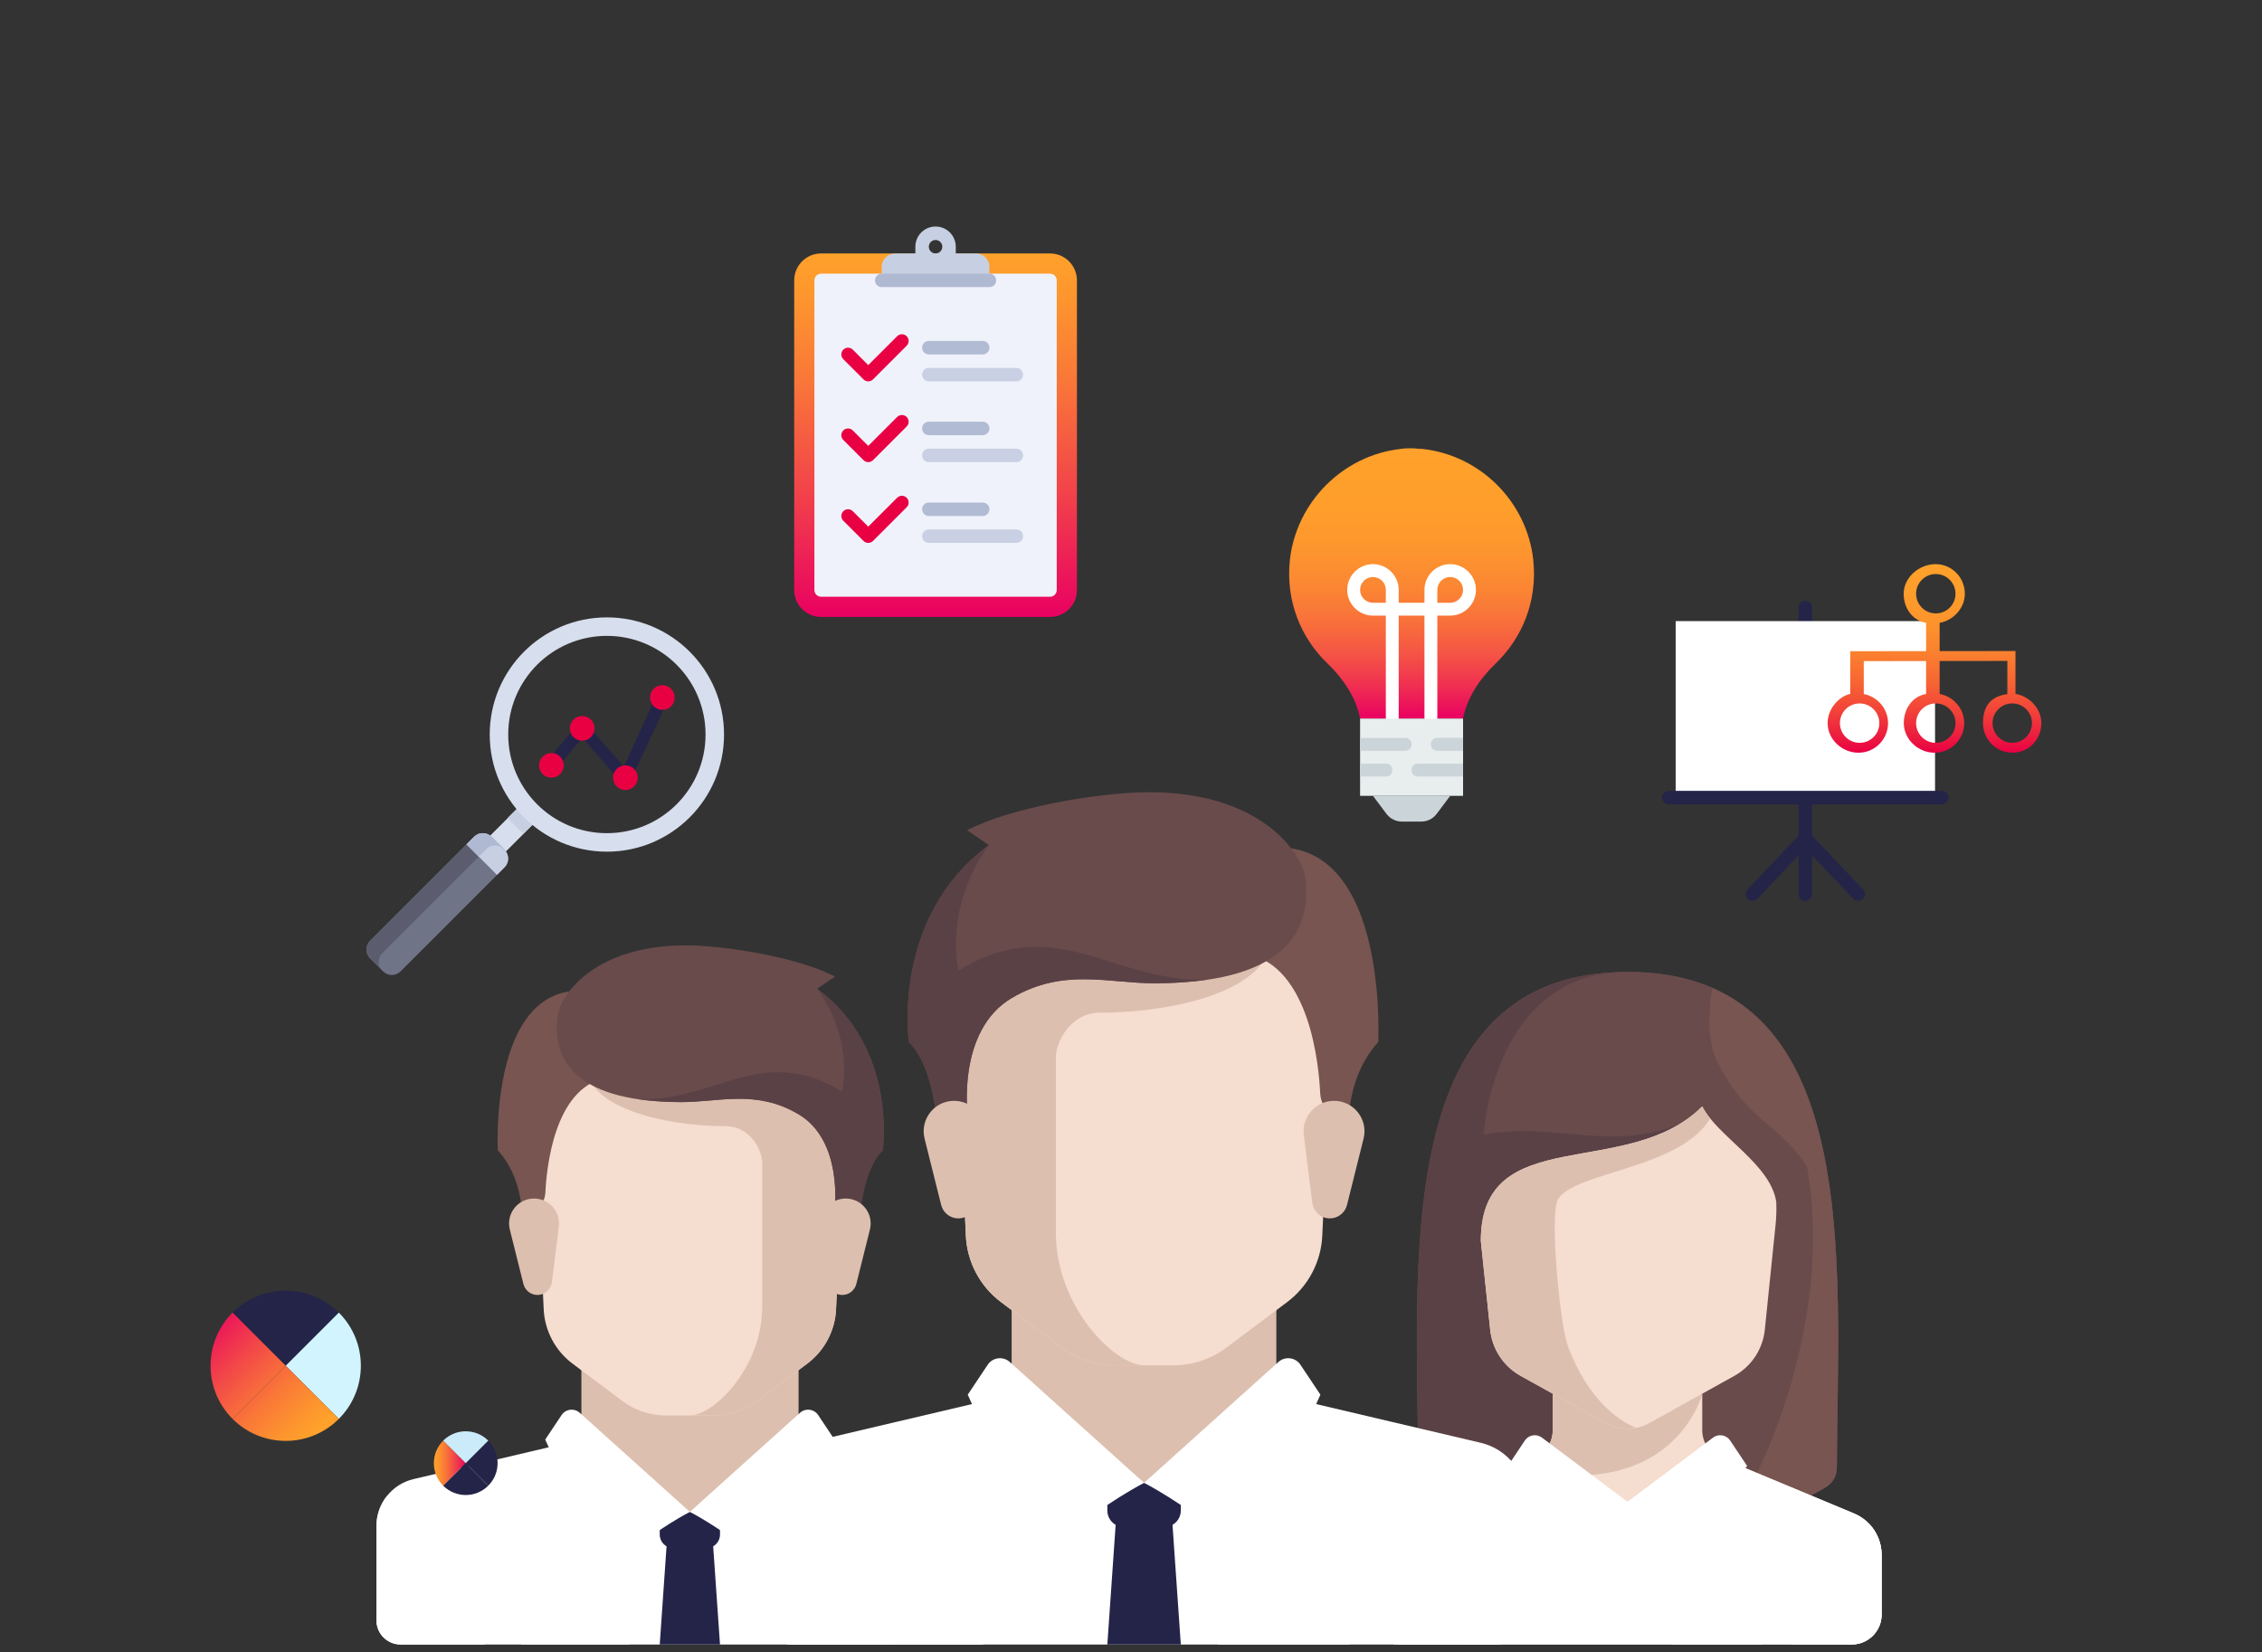 <?xml version="1.0" encoding="utf-8"?>
<!-- Generator: Adobe Illustrator 16.0.0, SVG Export Plug-In . SVG Version: 6.00 Build 0)  -->
<!DOCTYPE svg PUBLIC "-//W3C//DTD SVG 1.1//EN" "http://www.w3.org/Graphics/SVG/1.1/DTD/svg11.dtd">
<svg version="1.1" id="Layer_1" xmlns="http://www.w3.org/2000/svg" xmlns:xlink="http://www.w3.org/1999/xlink" x="0px" y="0px"
	 width="835px" height="610px" viewBox="0 0 835 610" enable-background="new 0 0 835 610" xml:space="preserve">
<rect x="0" y="0" width="835" height="610" fill="#333333" stroke="none"/>
<g>
	<g>
		<g>
			<polygon fill="#DDBFAF" points="254.659,567.064 294.707,531.467 294.707,500.319 214.614,500.319 214.614,531.467 			"/>
			<path fill="#FFFFFF" d="M138.966,563.364v34.849c0,4.915,3.985,8.901,8.904,8.901h213.583c4.918,0,8.9-3.985,8.9-8.901v-34.849
				c0-8.261-5.682-15.434-13.718-17.325l-55.068-12.957c-1.562-0.37-2.94-1.147-4.049-2.19l-42.859,27.274l-44.595-26.016
				c-0.716,0.403-1.482,0.735-2.311,0.931l-55.062,12.955C144.65,547.928,138.966,555.103,138.966,563.364z"/>
			<path fill="#DDBFAF" d="M294.707,500.319h-80.093v5.548c0,0,29.645,45.492,80.093,27.315V500.319L294.707,500.319z"/>
			<path fill="#F5DDCF" d="M196.814,397.975l3.881,85.307c0.357,7.97,4.263,15.359,10.649,20.147l18.397,13.796
				c4.619,3.47,10.242,5.342,16.018,5.342h17.801c5.775,0,11.398-1.874,16.021-5.342l18.396-13.796
				c6.385-4.786,10.294-12.177,10.649-20.147l3.881-85.307H196.814z"/>
			<path fill="#DDBFAF" d="M281.361,429.124c0,13.348,0,42.515,0,53.396c0,22.247-17.801,40.047-26.702,40.047h8.901
				c5.775,0,11.398-1.874,16.021-5.342l18.396-13.797c6.385-4.787,10.294-12.176,10.649-20.146l3.881-85.307h-95.332
				c6.336,13.349,33.034,17.799,50.828,17.799C276.911,415.774,281.361,424.673,281.361,429.124z"/>
			<g>
				<path fill="#E4EAF6" d="M330.307,594.785v12.329h31.146c4.914,0,8.9-3.985,8.9-8.901v-34.849c0-4.122-1.42-7.971-3.834-11.032
					l-28.832,25.903C332.99,582.453,330.309,588.47,330.307,594.785z"/>
				<path fill="#FFFFFF" d="M179.018,594.785v12.329h-31.15c-4.916,0-8.901-3.985-8.901-8.901v-34.849
					c0-4.122,1.417-7.971,3.833-11.032l28.835,25.903C176.334,582.453,179.018,588.47,179.018,594.785z"/>
			</g>
			<polygon fill="#242449" points="246.314,567.064 263.003,567.064 265.781,607.113 243.537,607.113 			"/>
			<path fill="#242449" d="M243.537,558.167v8.373c0,2.747,2.226,4.975,4.975,4.975h12.297c2.75,0,4.973-2.228,4.973-4.975v-8.373
				H243.537L243.537,558.167z"/>
			<g>
				<path fill="#FFFFFF" d="M302.01,522.398l6.045,9.069l-19.107,42.039c-1.553,3.42-5.943,4.39-8.84,1.999
					c-14.055-11.589-25.448-17.34-25.448-17.34l40.673-36.604C297.352,519.743,300.508,520.142,302.01,522.398z"/>
				<path fill="#FFFFFF" d="M207.307,522.398l-6.044,9.069l19.108,42.039c1.557,3.42,5.941,4.39,8.842,1.999
					c14.056-11.589,25.446-17.34,25.446-17.34l-40.672-36.604C211.971,519.743,208.812,520.142,207.307,522.398z"/>
			</g>
			<path fill="#785550" d="M183.76,424.673c11.385,12.514,8.896,31.148,8.896,31.148l7.271-11.271
				c0.839-1.302,1.332-2.798,1.403-4.348c0.393-8.535,3.14-38.418,22.181-42.228l4.175-29.481
				C179.849,350.696,183.76,424.673,183.76,424.673z"/>
			<path fill="#DDBFAF" d="M197.139,442.471L197.139,442.471c5.549,0,9.833,4.859,9.147,10.36l-2.568,20.551
				c-0.341,2.678-2.608,4.689-5.31,4.689l0,0c-2.455,0-4.596-1.672-5.191-4.055l-5.02-20.092
				C186.739,448.107,191.141,442.471,197.139,442.471z"/>
			<path fill="#694B4B" d="M254.659,349.028c-34.477-0.586-48.013,17.847-48.945,26.699c-1.808,17.102,8.623,31.145,45.887,31.145
				c13.907,0,27.536-4.726,43.11,4.452c16.783,9.891,13.344,35.596,13.344,35.596l8.9,8.901c0,0,0-22.249,8.896-31.148
				c0,0,5.567-37.682-24.188-59.656l6.579-4.495C294.707,353.478,268.574,349.263,254.659,349.028z"/>
			<path fill="#5A4146" d="M235.559,405.772c4.699,0.697,9.984,1.103,16.042,1.103c13.907,0,27.536-4.728,43.11,4.451
				c16.783,9.889,13.344,35.597,13.344,35.597l8.9,8.899c0,0,0-22.249,8.896-31.148c0,0,5.567-37.682-24.188-59.656
				c13.901,19.331,9.17,37.963,9.17,37.963C281.174,384.996,264.252,406.736,235.559,405.772z"/>
			<path fill="#DDBFAF" d="M312.188,442.471h-0.008c-5.542,0-9.836,4.859-9.145,10.36l2.566,20.551
				c0.336,2.678,2.611,4.689,5.309,4.689l0,0c2.455,0,4.597-1.672,5.191-4.055l5.023-20.092
				C322.581,448.107,318.184,442.471,312.188,442.471z"/>
			<path fill="#FFFFFF" d="M192.366,602.662v4.448h40.044v-4.448c0-2.457-1.992-4.449-4.451-4.449h-31.145
				C194.359,598.212,192.366,600.206,192.366,602.662z"/>
		</g>
	</g>
	<g>
		<g>
			<path fill="#694B4B" d="M600.777,358.798c-87.342,0-77.654,106.212-77.258,183.181c0.018,2.906,1.539,5.527,4.028,7.029
				c9.681,5.833,36.259,19.474,73.229,19.474c36.975,0,63.553-13.641,73.23-19.474c2.488-1.502,4.014-4.124,4.029-7.029
				C678.434,465.01,688.123,358.798,600.777,358.798z"/>
			<path fill="#5A4146" d="M595.15,359.017c-81.23,4.555-72.021,107.707-71.631,182.961c0.018,2.907,1.539,5.528,4.028,7.029
				c9.681,5.833,36.259,19.476,73.229,19.476l22.075-154.505"/>
		</g>
		<g>
			<path fill="#694B4B" d="M600.777,358.798c-49.661,0-53.109,60.008-53.109,60.008c28.627-4.828,46.213,7.243,75.185-4.828
				l-22.075,154.504c36.975,0,63.553-13.641,73.23-19.474c2.488-1.502,4.014-4.121,4.029-7.029
				C678.434,465.01,688.123,358.798,600.777,358.798z"/>
			<path fill="#785550" d="M678.037,541.979c0.342-66.137,7.482-153.804-45.916-177.184c-0.932,4.838-2.617,18.346,1.764,27.111
				c11.037,22.071,22.074,22.071,33.108,38.625c11.036,60.698-21.083,125.124-31.755,133.893l0,0
				c18.902-4.496,32.455-11.611,38.767-15.417C676.496,547.506,678.021,544.888,678.037,541.979z"/>
			<path fill="#F5DDCF" d="M684.397,558.721l-49.239-20.518c-4.111-1.713-6.788-5.731-6.788-10.187v-13.333h-55.185v13.333
				c0,4.456-2.676,8.474-6.787,10.187l-49.237,20.518c-6.171,2.569-10.187,8.597-10.187,15.28v22.072
				c0,6.094,4.941,11.036,11.032,11.036h165.541c6.097,0,11.037-4.941,11.037-11.036v-22.072
				C694.585,567.318,690.567,561.291,684.397,558.721z"/>
			<path fill="#FFFFFF" d="M684.397,558.721l-47.606-19.836l-36.014,15.542l-36.012-15.542l-47.604,19.836
				c-6.171,2.569-10.187,8.597-10.187,15.28v22.072c0,6.094,4.941,11.036,11.032,11.036h165.541c6.097,0,11.037-4.941,11.037-11.036
				v-22.072C694.585,567.318,690.567,561.291,684.397,558.721z"/>
			<path fill="#DDBFAF" d="M628.37,514.683h-55.185v13.333c0,4.456-2.676,8.474-6.787,10.187l-7.69,3.207
				C617.555,556.414,628.37,514.683,628.37,514.683z"/>
			<g>
				<path fill="#84DBFF" d="M533.869,580.067l-22.15-17.618c-2.967,3.035-4.742,7.139-4.742,11.552v22.073
					c0,6.094,4.939,11.035,11.035,11.035h22.07v-14.115C540.082,587.964,537.793,583.209,533.869,580.067z"/>
				<path fill="#FFFFFF" d="M694.585,596.073V574c0-4.379-1.75-8.454-4.677-11.483l-22.219,17.55
					c-3.924,3.142-6.215,7.897-6.215,12.926v14.115h22.073C689.645,607.109,694.585,602.167,694.585,596.073z"/>
				<path fill="#FFFFFF" d="M600.777,596.073L600.777,596.073c-3.047,0-5.518-2.471-5.518-5.519v-36.115h11.035v36.115
					C606.295,593.602,603.824,596.073,600.777,596.073z"/>
				<path fill="#FFFFFF" d="M600.777,554.426l-31.582-23.688c-2.027-1.52-4.912-1.024-6.318,1.084l-6.24,9.361l19.361,27.106
					c1.473,2.062,4.373,2.463,6.349,0.881L600.777,554.426z"/>
				<path fill="#FFFFFF" d="M600.777,554.426l31.582-23.688c2.029-1.52,4.916-1.024,6.323,1.084l6.239,9.361l-19.361,27.106
					c-1.475,2.062-4.372,2.463-6.349,0.881L600.777,554.426z"/>
			</g>
			<path fill="#F5DDCF" d="M628.37,408.46c-27.593,27.591-81.737,5.519-81.737,49.663l3.428,32.517
				c0.66,7.274,4.877,13.75,11.262,17.295l31.42,17.457c4.996,2.777,11.074,2.777,16.078,0l31.416-17.457
				c6.385-3.546,10.6-10.022,11.264-17.295l3.957-38.619c0.278-2.744,0.338-5.506,0.247-8.261
				C653.637,429.713,633.885,419.496,628.37,408.46z"/>
			<path fill="#DDBFAF" d="M546.633,458.123l3.428,32.517c0.66,7.274,4.877,13.75,11.262,17.295l31.42,17.457
				c3.469,1.926,7.447,2.427,11.236,1.68l0,0c0,0-15.844-4.802-25.268-30.322c-2.892-7.819-6.901-49.202-3.453-54.26
				c6.818-9.998,44.835-11.035,56.067-29.583c-0.554-0.689-1.068-1.378-1.534-2.069c-0.039-0.056-0.084-0.112-0.121-0.168
				c-0.489-0.733-0.93-1.468-1.3-2.208C600.777,436.051,546.633,413.979,546.633,458.123z"/>
			<path fill="#FFFFFF" d="M644.922,596.073h-22.069c-3.047,0-5.519,2.469-5.519,5.517v5.518h33.105v-5.518
				C650.439,598.542,647.969,596.073,644.922,596.073z"/>
		</g>
	</g>
	<g>
		<g>
			<polygon fill="#DDBFAF" points="471.146,514.896 471.146,476.923 373.507,476.923 373.507,514.896 422.326,558.292 			"/>
			<path fill="#FFFFFF" d="M546.633,532.657l-67.123-15.794c-1.011-0.236-1.947-0.644-2.816-1.134l-54.367,31.715l-52.249-33.249
				c-1.351,1.271-3.028,2.219-4.937,2.668l-67.129,15.796c-9.795,2.305-16.724,11.05-16.724,21.12v42.483
				c0,5.993,4.856,10.851,10.85,10.851H552.51c5.998,0,10.855-4.859,10.855-10.851v-42.483
				C563.365,543.709,556.436,534.963,546.633,532.657z"/>
			<path fill="#DDBFAF" d="M373.507,476.923v40.062c61.499,22.16,97.639-33.298,97.639-33.298v-6.764H373.507L373.507,476.923z"/>
			<path fill="#F5DDCF" d="M351.808,352.16l4.729,103.996c0.436,9.715,5.201,18.725,12.982,24.56l22.428,16.818
				c5.635,4.228,12.488,6.512,19.529,6.512h21.699c7.041,0,13.895-2.282,19.526-6.512l22.429-16.818
				c7.783-5.836,12.546-14.845,12.982-24.56l4.73-103.996H351.808z"/>
			<path fill="#DDBFAF" d="M406.059,373.858c21.694,0,54.24-5.425,61.963-21.698H351.808l4.729,103.994
				c0.436,9.716,5.201,18.726,12.982,24.561l22.428,16.819c5.635,4.228,12.488,6.512,19.529,6.512h10.85
				c-10.85,0-32.549-21.698-32.549-48.82c0-13.267,0-48.822,0-65.095C389.777,384.708,395.201,373.858,406.059,373.858z"/>
			<g>
				<path fill="#FFFFFF" d="M321.111,571.908l-35.147-31.575c-2.945,3.729-4.676,8.423-4.676,13.447v42.483
					c0,5.993,4.86,10.851,10.85,10.851h37.972v-15.03C330.105,584.387,326.838,577.05,321.111,571.908z"/>
				<path fill="#FFFFFF" d="M523.539,571.908l35.153-31.575c2.948,3.729,4.673,8.423,4.673,13.447v42.483
					c0,5.993-4.857,10.851-10.852,10.851h-37.973v-15.03C514.541,584.387,517.814,577.05,523.539,571.908z"/>
			</g>
			<polygon fill="#242449" points="435.887,607.113 408.768,607.113 412.154,558.292 432.499,558.292 			"/>
			<path fill="#242449" d="M435.887,547.444h-27.119v10.207c0,3.349,2.712,6.064,6.062,6.064h14.992c3.35,0,6.064-2.715,6.064-6.064
				V547.444L435.887,547.444z"/>
			<g>
				<path fill="#FFFFFF" d="M372.746,502.818l49.58,44.624c0,0-13.885,7.01-31.021,21.138c-3.531,2.915-8.882,1.733-10.775-2.437
					l-23.297-51.247l7.371-11.056C366.436,501.09,370.283,500.604,372.746,502.818z"/>
				<path fill="#FFFFFF" d="M471.909,502.818l-49.583,44.624c0,0,13.884,7.01,31.022,21.138c3.534,2.915,8.88,1.733,10.776-2.437
					l23.297-51.247l-7.369-11.056C478.217,501.09,474.368,500.604,471.909,502.818z"/>
			</g>
			<path fill="#785550" d="M455.211,316.22l5.088,35.94c23.213,4.643,26.561,41.073,27.041,51.478
				c0.086,1.889,0.688,3.712,1.709,5.301l8.863,13.74c0,0-3.033-22.717,10.846-37.972
				C508.758,384.708,513.527,294.525,455.211,316.22z"/>
			<path fill="#DDBFAF" d="M503.351,420.368l-6.12,24.493c-0.729,2.905-3.336,4.941-6.331,4.941l0,0c-3.29,0-6.06-2.452-6.472-5.715
				l-3.133-25.052c-0.834-6.707,4.391-12.63,11.152-12.63h0.003C499.76,406.404,505.127,413.274,503.351,420.368z"/>
			<path fill="#694B4B" d="M357.003,306.503l8.024,5.48c-36.275,26.786-29.49,72.724-29.49,72.724
				c10.847,10.849,10.847,37.972,10.847,37.972l10.849-10.852c0,0-4.189-31.337,16.271-43.394
				c18.984-11.188,35.599-5.426,52.551-5.426c45.427,0,58.145-17.12,55.941-37.969c-1.139-10.791-17.637-33.263-59.67-32.548
				C405.363,292.777,373.507,297.916,357.003,306.503z"/>
			<path fill="#5A4146" d="M353.846,358.263c0,0-5.768-22.715,11.182-46.279c-36.275,26.786-29.49,72.724-29.49,72.724
				c10.847,10.849,10.847,37.972,10.847,37.972l10.849-10.849c0,0-4.189-31.34,16.271-43.396
				c18.984-11.189,35.599-5.426,52.551-5.426c7.388,0,13.829-0.494,19.559-1.343C410.633,362.84,390.006,336.338,353.846,358.263z"
				/>
			<path fill="#DDBFAF" d="M341.302,420.368l6.124,24.493c0.725,2.905,3.336,4.941,6.326,4.941l0,0c3.289,0,6.062-2.452,6.473-5.715
				l3.129-25.052c0.844-6.707-4.389-12.63-11.15-12.63h-0.005C344.888,406.404,339.527,413.274,341.302,420.368z"/>
			<path fill="#FFFFFF" d="M492.844,596.262h-37.969c-2.996,0-5.426,2.428-5.426,5.424v5.423h48.819v-5.423
				C498.269,598.692,495.84,596.262,492.844,596.262z"/>
		</g>
	</g>
</g>
<g>
	<linearGradient id="SVGID_1_" gradientUnits="userSpaceOnUse" x1="345.359" y1="227.764" x2="345.359" y2="93.571">
		<stop  offset="0" style="stop-color:#E90061"/>
		<stop  offset="0.003" style="stop-color:#E90161"/>
		<stop  offset="0.356" style="stop-color:#F24549"/>
		<stop  offset="0.651" style="stop-color:#F97738"/>
		<stop  offset="0.874" style="stop-color:#FD952E"/>
		<stop  offset="0.999" style="stop-color:#FFA12A"/>
		<stop  offset="1" style="stop-color:#FFA12A"/>
	</linearGradient>
	<path fill="url(#SVGID_1_)" d="M387.604,227.764h-84.491c-5.489,0-9.939-4.451-9.939-9.94V103.512c0-5.49,4.45-9.94,9.939-9.94
		h84.491c5.489,0,9.939,4.451,9.939,9.94v114.312C397.544,223.313,393.094,227.764,387.604,227.764z"/>
	<path fill="#EFF2FA" d="M387.604,220.308h-84.491c-1.372,0-2.484-1.112-2.484-2.485V103.512c0-1.372,1.112-2.485,2.484-2.485
		h84.491c1.372,0,2.485,1.113,2.485,2.485v114.312C390.09,219.196,388.977,220.308,387.604,220.308z"/>
	<path fill="#C7CFE2" d="M360.27,93.571h-7.455v-2.485c0-4.117-3.338-7.455-7.455-7.455s-7.456,3.338-7.456,7.455v2.485h-7.454
		c-2.746,0-4.971,2.225-4.971,4.97v4.97h39.761v-4.97C365.239,95.796,363.014,93.571,360.27,93.571z M345.359,93.571
		c-1.373,0-2.485-1.113-2.485-2.485c0-1.372,1.112-2.485,2.485-2.485s2.484,1.113,2.484,2.485
		C347.844,92.458,346.732,93.571,345.359,93.571z"/>
	<path fill="#AFB9D2" d="M365.239,105.997h-39.761c-1.373,0-2.485-1.113-2.485-2.485l0,0c0-1.373,1.112-2.485,2.485-2.485h39.761
		c1.372,0,2.485,1.113,2.485,2.485l0,0C367.725,104.884,366.612,105.997,365.239,105.997z"/>
	<path fill="#E90043" d="M320.509,140.787c-0.636,0-1.272-0.243-1.757-0.728l-7.456-7.455c-0.971-0.971-0.971-2.543,0-3.514
		c0.972-0.971,2.544-0.971,3.515,0l5.698,5.698l10.668-10.668c0.971-0.97,2.543-0.97,3.514,0c0.971,0.971,0.971,2.543,0,3.514
		l-12.425,12.425C321.78,140.545,321.145,140.787,320.509,140.787z"/>
	<g opacity="0.97">
		<path fill="#AFB9D2" d="M362.755,130.847h-19.881c-1.373,0-2.485-1.113-2.485-2.485l0,0c0-1.373,1.112-2.485,2.485-2.485h19.881
			c1.372,0,2.484,1.113,2.484,2.485l0,0C365.239,129.734,364.127,130.847,362.755,130.847z"/>
	</g>
	<g opacity="0.97">
		<path fill="#C7CFE2" d="M375.179,140.787h-32.305c-1.373,0-2.485-1.113-2.485-2.485l0,0c0-1.372,1.112-2.485,2.485-2.485h32.305
			c1.373,0,2.486,1.113,2.486,2.485l0,0C377.665,139.674,376.552,140.787,375.179,140.787z"/>
	</g>
	<path fill="#E90043" d="M320.509,200.429c-0.636,0-1.272-0.243-1.757-0.729l-7.456-7.456c-0.971-0.97-0.971-2.543,0-3.514
		c0.972-0.97,2.544-0.97,3.515,0l5.698,5.699l10.668-10.668c0.971-0.971,2.543-0.971,3.514,0s0.971,2.543,0,3.514L322.266,199.7
		C321.78,200.186,321.145,200.429,320.509,200.429z"/>
	<g opacity="0.97">
		<path fill="#AFB9D2" d="M362.755,190.488h-19.881c-1.373,0-2.485-1.113-2.485-2.485l0,0c0-1.373,1.112-2.485,2.485-2.485h19.881
			c1.372,0,2.484,1.113,2.484,2.485l0,0C365.239,189.375,364.127,190.488,362.755,190.488z"/>
	</g>
	<g opacity="0.97">
		<path fill="#C7CFE2" d="M375.179,200.429h-32.305c-1.373,0-2.485-1.113-2.485-2.486l0,0c0-1.373,1.112-2.485,2.485-2.485h32.305
			c1.373,0,2.486,1.112,2.486,2.485l0,0C377.665,199.315,376.552,200.429,375.179,200.429z"/>
	</g>
	<path fill="#E90043" d="M320.509,170.607c-0.636,0-1.272-0.242-1.757-0.728l-7.456-7.456c-0.971-0.97-0.971-2.543,0-3.514
		c0.972-0.971,2.544-0.971,3.515,0l5.698,5.699l10.668-10.668c0.971-0.971,2.543-0.971,3.514,0s0.971,2.543,0,3.514l-12.425,12.425
		C321.78,170.365,321.145,170.607,320.509,170.607z"/>
	<g opacity="0.97">
		<path fill="#AFB9D2" d="M362.755,160.667h-19.881c-1.373,0-2.485-1.113-2.485-2.485l0,0c0-1.372,1.112-2.485,2.485-2.485h19.881
			c1.372,0,2.484,1.113,2.484,2.485l0,0C365.239,159.555,364.127,160.667,362.755,160.667z"/>
	</g>
	<g opacity="0.97">
		<path fill="#C7CFE2" d="M375.179,170.607h-32.305c-1.373,0-2.485-1.112-2.485-2.485l0,0c0-1.373,1.112-2.485,2.485-2.485h32.305
			c1.373,0,2.486,1.113,2.486,2.485l0,0C377.665,169.495,376.552,170.607,375.179,170.607z"/>
	</g>
</g>
<g>
	<path fill="#242449" d="M687.742,328.333l-18.807-19.828v-84.218c0-1.384-1.122-2.506-2.508-2.506
		c-1.383,0-2.504,1.123-2.504,2.506v84.218l-18.81,19.828c-0.952,1.004-0.911,2.59,0.094,3.543c1.003,0.953,2.591,0.911,3.544-0.094
		l15.172-15.993v14.268c0,1.384,1.121,2.506,2.504,2.506c1.386,0,2.508-1.122,2.508-2.506v-14.268l15.171,15.993
		c0.491,0.52,1.154,0.781,1.817,0.781c0.62,0,1.24-0.228,1.725-0.688C688.653,330.923,688.695,329.337,687.742,328.333z"/>
	<rect x="618.557" y="229.3" fill="#FFFFFF" width="95.744" height="65.167"/>
	<path fill="#242449" d="M716.809,296.973H616.051c-1.386,0-2.507-1.122-2.507-2.506c0-1.384,1.121-2.506,2.507-2.506h100.758
		c1.383,0,2.506,1.123,2.506,2.506C719.314,295.851,718.191,296.973,716.809,296.973z"/>
</g>
<g>
	<path fill="#242449" d="M230.854,289.38c-0.651,0-1.276-0.28-1.712-0.776l-14.18-16.205l-9.675,11.61
		c-0.806,0.966-2.24,1.096-3.206,0.291c-0.965-0.805-1.096-2.24-0.291-3.206l11.382-13.658c0.425-0.511,1.054-0.812,1.721-0.819
		c0.725-0.03,1.302,0.275,1.74,0.776l13.624,15.571l12.188-26.407c0.527-1.142,1.879-1.638,3.021-1.114
		c1.142,0.527,1.64,1.879,1.114,3.021l-13.658,29.592c-0.324,0.7-0.979,1.189-1.743,1.299
		C231.071,289.373,230.963,289.38,230.854,289.38z"/>
	
		<rect x="184.054" y="296.56" transform="matrix(-0.707 -0.707 0.707 -0.707 104.162 657.184)" fill="#D7DEED" width="8.236" height="20.925"/>
	<path fill="#C7CFE2" d="M187.452,301.92c1.771,2.104,3.72,4.052,5.823,5.823l5.21-5.208l-5.824-5.824L187.452,301.92z"/>
	<path fill="#D7DEED" d="M224.026,227.921c-23.886,0-43.249,19.363-43.249,43.249s19.363,43.249,43.249,43.249
		c23.885,0,43.248-19.363,43.248-43.249S247.911,227.921,224.026,227.921z M224.026,307.591c-20.115,0-36.421-16.306-36.421-36.42
		s16.306-36.42,36.421-36.42c20.114,0,36.42,16.306,36.42,36.42S244.141,307.591,224.026,307.591z"/>
	<path fill="#707487" d="M141.415,358.612l-4.83-4.828c-1.777-1.778-1.778-4.661,0-6.439l38.42-38.42
		c1.778-1.778,4.66-1.778,6.438,0l4.829,4.828c1.778,1.778,1.778,4.661,0,6.439l-38.42,38.42
		C146.075,360.389,143.192,360.389,141.415,358.612z"/>
	<path fill="#5B5D6E" d="M141.137,351.897l38.422-38.42c1.777-1.777,4.659-1.778,6.438,0l0.281,0.281c0,0-0.003-0.004-0.005-0.006
		l-4.829-4.828c-1.778-1.777-4.66-1.777-6.438,0l-38.42,38.421c-1.777,1.778-1.777,4.66,0,6.438l4.549,4.548
		C139.359,356.553,139.361,353.674,141.137,351.897z"/>
	<path fill="#C7CFE2" d="M183.468,322.996l2.805-2.805c1.778-1.778,1.778-4.661,0-6.438l-4.829-4.828
		c-1.778-1.778-4.66-1.778-6.438,0l-2.804,2.805L183.468,322.996z"/>
	<g opacity="0.97">
		<path fill="#AFB9D2" d="M176.753,316.282l2.805-2.805c1.778-1.777,4.659-1.778,6.438,0l0.28,0.281
			c-0.001-0.001-0.002-0.003-0.004-0.005l-4.829-4.828c-1.778-1.777-4.66-1.777-6.438,0l-2.804,2.805L176.753,316.282z"/>
	</g>
	<circle fill="#E90043" cx="203.539" cy="282.552" r="4.552"/>
	<circle fill="#E90043" cx="214.921" cy="268.894" r="4.552"/>
	<circle fill="#E90043" cx="230.854" cy="287.104" r="4.552"/>
	<circle fill="#E90043" cx="244.512" cy="257.513" r="4.552"/>
</g>
<g>
	<linearGradient id="SVGID_2_" gradientUnits="userSpaceOnUse" x1="521.073" y1="265.293" x2="521.073" y2="165.499">
		<stop  offset="0" style="stop-color:#E90061"/>
		<stop  offset="0.017" style="stop-color:#EA075F"/>
		<stop  offset="0.123" style="stop-color:#F03051"/>
		<stop  offset="0.235" style="stop-color:#F45345"/>
		<stop  offset="0.353" style="stop-color:#F86F3B"/>
		<stop  offset="0.479" style="stop-color:#FB8533"/>
		<stop  offset="0.617" style="stop-color:#FD952E"/>
		<stop  offset="0.775" style="stop-color:#FF9E2B"/>
		<stop  offset="0.999" style="stop-color:#FFA12A"/>
		<stop  offset="1" style="stop-color:#FFA12A"/>
	</linearGradient>
	<path fill="url(#SVGID_2_)" d="M565.979,206.604c-2.376-21.384-19.483-38.492-40.867-40.868c-1.427,0-2.612-0.237-4.04-0.237
		c-1.425,0-2.613,0-4.039,0.237c-21.385,2.376-38.491,19.721-40.867,40.868c-1.664,15.207,4.039,28.988,14.019,38.493
		c5.703,5.465,10.454,12.593,11.88,20.196h38.018c1.425-7.604,6.178-14.731,11.881-20.196
		C561.94,235.592,567.645,221.811,565.979,206.604"/>
	<path fill="#FFFFFF" d="M506.816,213.02c-2.613,0-4.752,2.139-4.752,4.752s2.139,4.752,4.752,4.752h4.752v-4.752
		C511.569,215.159,509.431,213.02,506.816,213.02L506.816,213.02z M530.577,222.524h4.753c2.612,0,4.751-2.139,4.751-4.752
		s-2.139-4.752-4.751-4.752c-2.615,0-4.753,2.139-4.753,4.752V222.524z M528.201,267.669c-1.425,0-2.376-0.95-2.376-2.376v-38.018
		h-9.505v38.018c0,1.426-0.949,2.376-2.376,2.376s-2.376-0.95-2.376-2.376v-38.018h-4.752c-5.227,0-9.504-4.276-9.504-9.503
		s4.277-9.504,9.504-9.504s9.503,4.277,9.503,9.504v4.752h9.506v-4.752c0-5.227,4.276-9.504,9.503-9.504
		c5.228,0,9.504,4.277,9.504,9.504s-4.276,9.503-9.504,9.503h-4.751v38.018C530.577,266.719,529.627,267.669,528.201,267.669
		L528.201,267.669z"/>
	<path fill="#E8EDEE" d="M502.064,265.293v28.513h38.017v-19.008v-9.504H502.064z"/>
	<g>
		<path fill="#CBD4D8" d="M524.637,303.31h-7.129c-2.139,0-4.275-0.95-5.701-2.851l-4.99-6.653h28.514l-4.991,6.653
			C528.915,302.359,526.776,303.31,524.637,303.31"/>
		<path fill="#CBD4D8" d="M518.696,277.173c1.427,0,2.376-0.95,2.376-2.375s-0.949-2.376-2.376-2.376h-16.632v4.752H518.696
			L518.696,277.173z"/>
		<path fill="#CBD4D8" d="M511.569,286.677c1.426,0,2.376-0.95,2.376-2.376c0-1.426-0.95-2.376-2.376-2.376h-9.505v4.752H511.569
			L511.569,286.677z"/>
		<path fill="#CBD4D8" d="M540.082,272.421h-9.505c-1.425,0-2.376,0.951-2.376,2.376s0.951,2.375,2.376,2.375h9.505v-2.375V272.421z
			"/>
		<path fill="#CBD4D8" d="M523.449,281.925c-1.426,0-2.377,0.95-2.377,2.377c0,1.425,0.951,2.376,2.377,2.376h16.633v-4.752
			L523.449,281.925L523.449,281.925z"/>
	</g>
</g>
<g>
	<g>
		<defs>
			<path id="SVGID_142_" d="M163.603,548.486l8.317-8.319l-8.317-8.321C159.007,536.442,159.007,543.891,163.603,548.486"/>
		</defs>
		<clipPath id="SVGID_3_">
			<use xlink:href="#SVGID_142_"  overflow="visible"/>
		</clipPath>
		
			<linearGradient id="SVGID_5_" gradientUnits="userSpaceOnUse" x1="-4464.722" y1="2373.711" x2="-4464.083" y2="2373.711" gradientTransform="matrix(-18.407 0 0 18.407 -82010.227 -43152.742)">
			<stop  offset="0" style="stop-color:#E90061"/>
			<stop  offset="0.003" style="stop-color:#E90161"/>
			<stop  offset="0.356" style="stop-color:#F24549"/>
			<stop  offset="0.651" style="stop-color:#F97738"/>
			<stop  offset="0.874" style="stop-color:#FD952E"/>
			<stop  offset="0.999" style="stop-color:#FFA12A"/>
			<stop  offset="1" style="stop-color:#FFA12A"/>
		</linearGradient>
		<rect x="159.007" y="531.846" clip-path="url(#SVGID_3_)" fill="url(#SVGID_5_)" width="12.913" height="16.64"/>
	</g>
	<path fill="#242449" d="M180.239,548.486L180.239,548.486l-8.316-8.319l8.316-8.321
		C184.831,536.442,184.831,543.892,180.239,548.486"/>
	<path fill="#CBEBFA" d="M180.239,531.846L180.239,531.846l-8.319,8.321l-8.317-8.321
		C168.196,527.253,175.644,527.253,180.239,531.846"/>
	<path fill="#242449" d="M163.603,548.486L163.603,548.486l8.32-8.319l8.315,8.319C175.644,553.079,168.196,553.079,163.603,548.486
		"/>
	<g>
		<path fill="#242449" d="M125.081,484.584L125.081,484.584L105.466,504.2l-19.619-19.616
			C96.682,473.751,114.247,473.751,125.081,484.584"/>
		<path fill="#D2F4FF" d="M125.081,523.815v0.001L105.466,504.2l19.615-19.616C135.915,495.418,135.915,512.983,125.081,523.815"/>
		<g>
			<defs>
				<path id="SVGID_145_" d="M85.847,523.819c10.836,10.834,28.4,10.834,39.234,0l-19.615-19.615L85.847,523.819z"/>
			</defs>
			<clipPath id="SVGID_6_">
				<use xlink:href="#SVGID_145_"  overflow="visible"/>
			</clipPath>
			
				<linearGradient id="SVGID_8_" gradientUnits="userSpaceOnUse" x1="-4239.455" y1="2524.633" x2="-4238.815" y2="2524.633" gradientTransform="matrix(64.657 64.657 64.657 -64.657 110950.594 437835.969)">
				<stop  offset="0" style="stop-color:#E90061"/>
				<stop  offset="0.003" style="stop-color:#E90161"/>
				<stop  offset="0.356" style="stop-color:#F24549"/>
				<stop  offset="0.651" style="stop-color:#F97738"/>
				<stop  offset="0.874" style="stop-color:#FD952E"/>
				<stop  offset="0.999" style="stop-color:#FFA12A"/>
				<stop  offset="1" style="stop-color:#FFA12A"/>
			</linearGradient>
			<polygon clip-path="url(#SVGID_6_)" fill="url(#SVGID_8_)" points="105.466,484.588 140.306,519.429 105.466,554.27 
				70.624,519.429 			"/>
		</g>
		<g>
			<defs>
				<path id="SVGID_148_" d="M77.725,504.112v0.176c0.022,7.07,2.729,14.134,8.122,19.527l19.619-19.616l-19.619-19.615
					C80.454,489.979,77.747,497.041,77.725,504.112"/>
			</defs>
			<clipPath id="SVGID_9_">
				<use xlink:href="#SVGID_148_"  overflow="visible"/>
			</clipPath>
			
				<linearGradient id="SVGID_11_" gradientUnits="userSpaceOnUse" x1="-4239.458" y1="2524.642" x2="-4238.818" y2="2524.642" gradientTransform="matrix(64.657 64.657 64.657 -64.657 110950.562 437834.656)">
				<stop  offset="0" style="stop-color:#E90061"/>
				<stop  offset="0.003" style="stop-color:#E90161"/>
				<stop  offset="0.356" style="stop-color:#F24549"/>
				<stop  offset="0.651" style="stop-color:#F97738"/>
				<stop  offset="0.874" style="stop-color:#FD952E"/>
				<stop  offset="0.999" style="stop-color:#FFA12A"/>
				<stop  offset="1" style="stop-color:#FFA12A"/>
			</linearGradient>
			<polygon clip-path="url(#SVGID_9_)" fill="url(#SVGID_11_)" points="91.594,470.715 125.081,504.2 91.594,537.687 58.109,504.2 
							"/>
		</g>
	</g>
</g>
<linearGradient id="SVGID_12_" gradientUnits="userSpaceOnUse" x1="714.106" y1="277.889" x2="714.106" y2="208.268">
	<stop  offset="0" style="stop-color:#E90043"/>
	<stop  offset="0.074" style="stop-color:#EC183F"/>
	<stop  offset="0.22" style="stop-color:#F24239"/>
	<stop  offset="0.37" style="stop-color:#F76433"/>
	<stop  offset="0.521" style="stop-color:#FA7F2F"/>
	<stop  offset="0.674" style="stop-color:#FD922C"/>
	<stop  offset="0.832" style="stop-color:#FE9D2B"/>
	<stop  offset="0.999" style="stop-color:#FFA12A"/>
</linearGradient>
<path fill="url(#SVGID_12_)" d="M744,256.169v-15.824l-28,0.035v-10.433c5-0.877,9.299-5.36,9.299-10.757
	c0-6.023-4.795-10.923-10.816-10.923c-6.023,0-11.758,4.9-11.758,10.923c0,5.402,3.275,9.89,8.275,10.76v10.435l-28,0.035v15.763
	c-4,0.819-8.346,5.334-8.346,10.783c0,6.022,5.348,10.922,11.371,10.922c6.022,0,10.932-4.9,10.932-10.922
	c0-5.358-3.957-9.817-8.957-10.743v-12.155l23-0.03v12.165c-5,0.87-8.223,5.357-8.223,10.764c0,6.022,5.342,10.922,11.367,10.922
	c6.021,0,10.934-4.9,10.934-10.922c0-5.4-4.078-9.884-9.078-10.762v-12.171l25-0.031v12.236c-7,0.963-8.994,5.403-8.994,10.729
	c0,6.022,4.844,10.922,10.867,10.922s10.686-4.9,10.686-10.922C753.559,261.488,749,256.949,744,256.169z M707.312,219.191
	c0-4.01,3.265-7.271,7.273-7.271c4.011,0,7.272,3.261,7.272,7.271s-3.262,7.272-7.272,7.272
	C710.577,226.463,707.312,223.201,707.312,219.191z M693.741,266.967c0,4.009-3.263,7.271-7.272,7.271
	c-4.011,0-7.275-3.262-7.275-7.271c0-4.014,3.265-7.277,7.275-7.277C690.479,259.69,693.741,262.953,693.741,266.967z
	 M721.858,266.967c0,4.009-3.262,7.271-7.272,7.271c-4.009,0-7.273-3.262-7.273-7.271c0-4.014,3.265-7.277,7.273-7.277
	C718.597,259.69,721.858,262.953,721.858,266.967z M742.814,274.238c-4.012,0-7.274-3.262-7.274-7.271
	c0-4.014,3.263-7.277,7.274-7.277c4.008,0,7.271,3.263,7.271,7.277C750.085,270.976,746.822,274.238,742.814,274.238z"/>
</svg>
